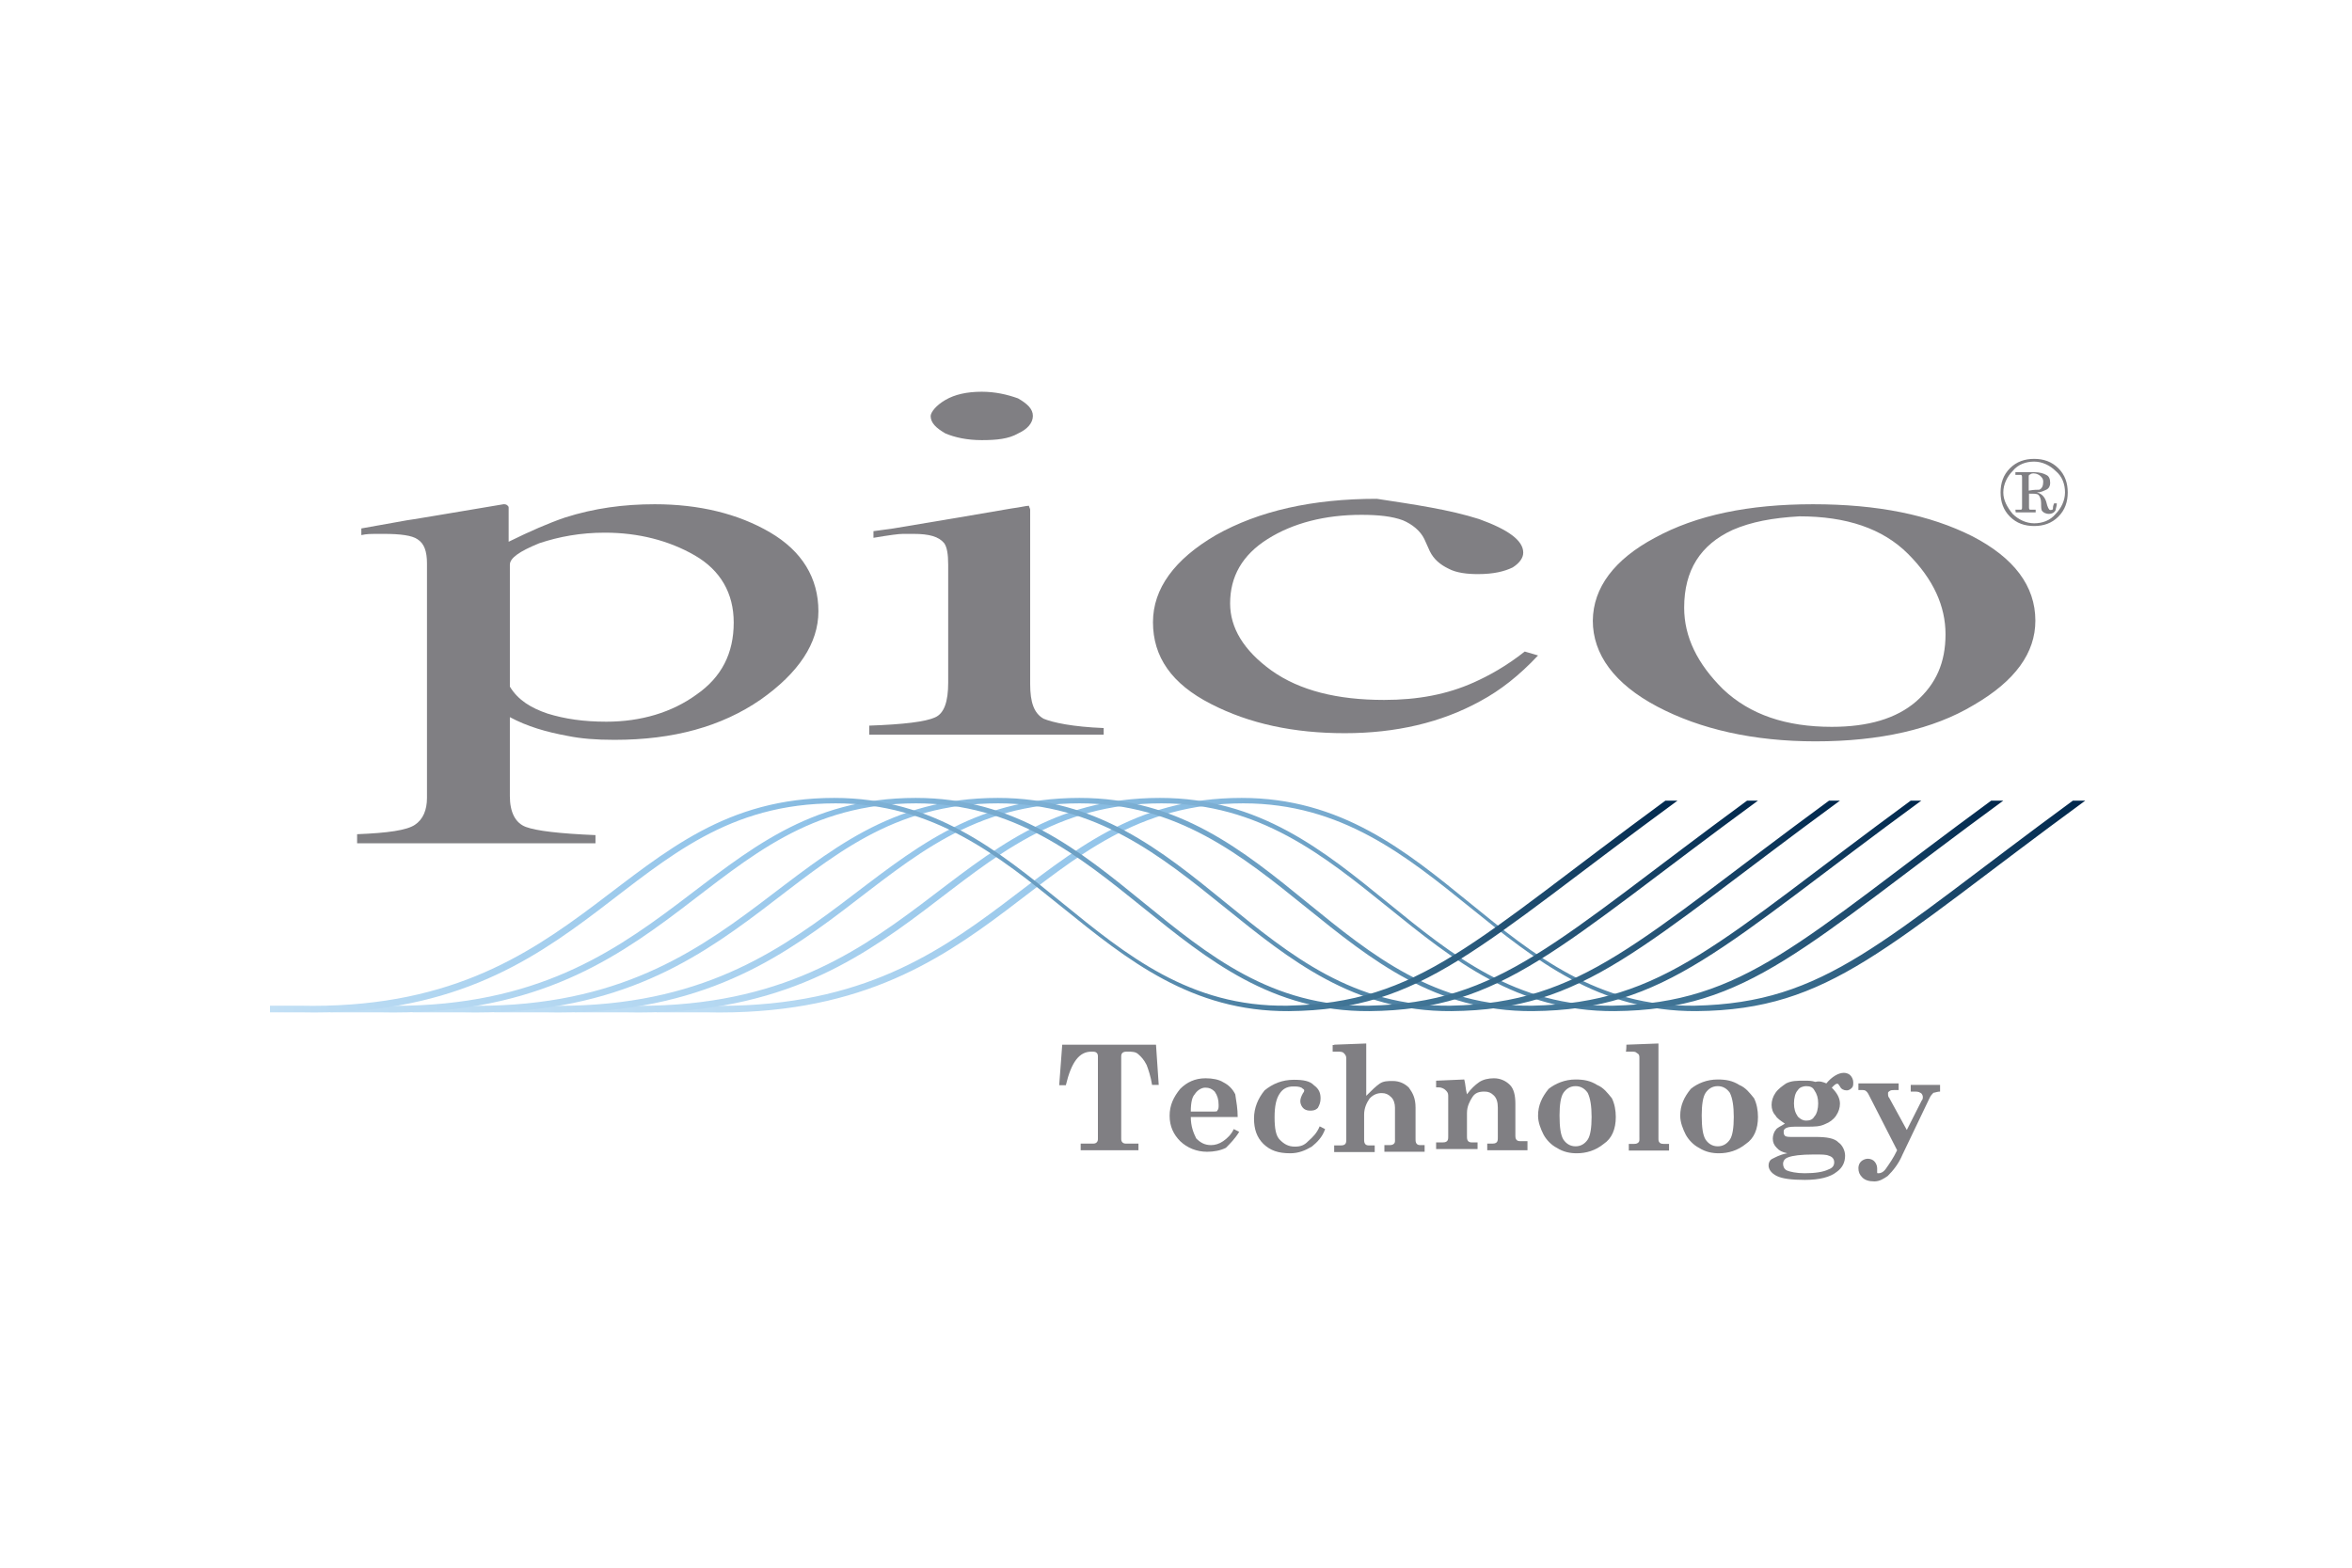 <?xml version="1.0" encoding="UTF-8" standalone="no"?>
<svg
   height="800"
   width="1200"
   viewBox="-89.999 -22.998 779.991 137.988"
   version="1.1"
   id="svg2061"
   sodipodi:docname="guigui.svg"
   inkscape:version="1.3.2 (091e20e, 2023-11-25)"
   xml:space="preserve"
   xmlns:inkscape="http://www.inkscape.org/namespaces/inkscape"
   xmlns:sodipodi="http://sodipodi.sourceforge.net/DTD/sodipodi-0.dtd"
   xmlns="http://www.w3.org/2000/svg"
   xmlns:svg="http://www.w3.org/2000/svg"
   xmlns:rdf="http://www.w3.org/1999/02/22-rdf-syntax-ns#"
   xmlns:cc="http://creativecommons.org/ns#"
   xmlns:dc="http://purl.org/dc/elements/1.1/"><defs
     id="defs2065"><inkscape:perspective
       sodipodi:type="inkscape:persp3d"
       inkscape:vp_x="0 : 526.18109 : 1"
       inkscape:vp_y="0 : 1000 : 0"
       inkscape:vp_z="744.09448 : 526.18109 : 1"
       inkscape:persp3d-origin="372.04724 : 350.78739 : 1"
       id="perspective3192" /><inkscape:perspective
       id="perspective3122"
       inkscape:persp3d-origin="0.5 : 0.33333333 : 1"
       inkscape:vp_z="1 : 0.5 : 1"
       inkscape:vp_y="0 : 1000 : 0"
       inkscape:vp_x="0 : 0.5 : 1"
       sodipodi:type="inkscape:persp3d" /><clipPath
       clipPathUnits="userSpaceOnUse"
       id="clipPath194"><path
         d="m 158.41,554.26 169.56,0 0,-51.69 -169.56,0 0,51.69 z"
         clip-rule="evenodd"
         id="path196" /></clipPath><clipPath
       clipPathUnits="userSpaceOnUse"
       id="clipPath202"><path
         d="M 0.015,666.99 497,666.99 497,0 0.015,0 l 0,666.99 z"
         id="path204" /></clipPath><style
       id="style1-49">.cls-1{fill:#3a5ca3;}</style><clipPath
       id="clipPath3380"
       clipPathUnits="userSpaceOnUse"><path
         id="path3382"
         d="M0 0 612 0 612 792 0 792 0 0Z" /></clipPath><clipPath
       id="clipPath3364"
       clipPathUnits="userSpaceOnUse"><path
         id="path3366"
         d="M0 0 612 0 612 792 0 792 0 0Z" /></clipPath></defs><sodipodi:namedview
     pagecolor="#ffffff"
     bordercolor="#666666"
     borderopacity="1"
     objecttolerance="10"
     gridtolerance="10"
     guidetolerance="10"
     inkscape:pageopacity="0"
     inkscape:pageshadow="2"
     inkscape:window-width="2560"
     inkscape:window-height="1547"
     id="namedview2063"
     showgrid="false"
     inkscape:zoom="0.61580177"
     inkscape:cx="600.03075"
     inkscape:cy="399.4792"
     inkscape:window-x="0"
     inkscape:window-y="25"
     inkscape:window-maximized="0"
     inkscape:current-layer="svg2061"
     inkscape:showpageshadow="2"
     inkscape:pagecheckerboard="0"
     inkscape:deskcolor="#d1d1d1" /><style
     type="text/css"
     id="style1">
	.st0{fill:#006CB7;}
	.st1{fill:#003255;}
</style><style
     type="text/css"
     id="style1-4">
	.st0{fill-rule:evenodd;clip-rule:evenodd;fill:#F7B207;}
</style><g
     fill-rule="evenodd"
     clip-rule="evenodd"
     id="g2"
     transform="matrix(8.43,0,0,8.43,-512.474,-766.833)"><g
       id="g1"
       transform="matrix(0.119,0,0,0.119,76.421,63.833)"><g
         id="g6">
	<g
   id="g4">
		<path
   class="st0"
   d="m -103,290.5 c 10.2,-0.4 16.4,-1.3 19.1,-3.1 2.7,-1.8 4,-4.9 4,-8.9 V 201 c 0,-4 -0.9,-6.6 -3.1,-8 -1.8,-1.3 -5.8,-1.8 -11.1,-1.8 -1.3,0 -2.2,0 -3.1,0 -0.9,0 -2.7,0 -4.4,0.4 v -2.2 l 15.1,-2.7 c 0.4,0 11.1,-1.8 31.9,-5.3 0.4,0 0.9,0 1.3,0.4 0.4,0.4 0.4,0.4 0.4,0.9 v 11.1 c 7.1,-3.5 13.3,-6.2 18.6,-8 9.7,-3.1 19.5,-4.4 29.7,-4.4 14.6,0 27.5,3.1 38.1,9.3 10.6,6.2 16,15.1 16,26.1 0,10.6 -6.6,20.4 -19.1,29.2 -12.9,8.9 -28.8,13.3 -48.3,13.3 -6.2,0 -11.1,-0.4 -15.5,-1.3 -7.1,-1.3 -13.3,-3.1 -19.1,-6.2 v 26.1 c 0,5.3 1.8,8.9 5.3,10.2 3.5,1.3 11.1,2.2 23,2.7 v 2.7 H -103 Z m 62.9,-39.9 c 5.8,1.8 12,2.7 19.5,2.7 11.5,0 21.7,-3.1 29.7,-8.9 8.4,-5.8 12.4,-13.7 12.4,-23.9 0,-9.7 -4.4,-17.3 -12.9,-22.2 -8.5,-4.9 -18.6,-7.5 -29.7,-7.5 -8,0 -15.1,1.3 -21.7,3.5 -6.6,2.7 -9.7,4.9 -9.7,7.1 v 40.3 c 2.7,4.5 7.1,7.1 12.4,8.9 z"
   id="path1" />
		<path
   class="st0"
   d="m 66.3,254.6 c 11.5,-0.4 18.6,-1.3 21.7,-2.7 3.1,-1.3 4.4,-5.3 4.4,-11.5 v -39 c 0,-3.5 -0.4,-5.8 -1.3,-7.1 -1.8,-2.2 -4.9,-3.1 -10.2,-3.1 -1.3,0 -2.2,0 -3.5,0 -1.3,0 -4.4,0.4 -9.7,1.3 v -2.2 l 6.6,-0.9 c 18.6,-3.1 31.5,-5.3 39,-6.6 3.1,-0.4 4.9,-0.9 5.8,-0.9 0,0.4 0.4,0.9 0.4,1.3 v 57.6 c 0,6.2 1.3,9.7 4.4,11.5 3.1,1.3 9.7,2.7 19.9,3.1 v 2.2 H 66.3 Z M 91.5,146.9 c 3.1,-1.8 7.1,-2.7 12,-2.7 4.4,0 8.4,0.9 12,2.2 3.1,1.8 4.9,3.5 4.9,5.8 0,2.3 -1.8,4.4 -4.9,5.8 -3.1,1.8 -7.1,2.2 -12,2.2 -4.9,0 -8.9,-0.9 -12,-2.2 -3.1,-1.8 -4.9,-3.5 -4.9,-5.8 0.1,-1.3 1.8,-3.5 4.9,-5.3 z"
   id="path2" />
		<path
   class="st0"
   d="m 267.9,186.3 c 9.7,3.5 14.6,7.1 14.6,11.1 0,1.8 -1.3,3.5 -3.5,4.9 -2.7,1.3 -6.2,2.2 -11.5,2.2 -3.5,0 -7.1,-0.4 -9.7,-1.8 -2.7,-1.3 -4.9,-3.1 -6.2,-5.8 l -1.8,-4 c -1.3,-2.7 -4,-4.9 -7.1,-6.2 -3.5,-1.3 -8,-1.8 -13.7,-1.8 -12,0 -22.6,2.7 -31,8 -8.4,5.3 -12.4,12.4 -12.4,21.3 0,8 4.4,15.5 13.7,22.2 9.3,6.6 21.7,9.7 37.2,9.7 11.1,0 20.8,-1.8 29.7,-5.8 4.9,-2.2 10.6,-5.3 16.8,-10.2 l 4.4,1.3 c -6.2,6.6 -12.4,11.5 -19.1,15.1 -12.9,7.1 -27.9,10.6 -44.8,10.6 -16.8,0 -31.5,-3.1 -44.3,-9.7 -12.9,-6.6 -19.1,-15.5 -19.1,-27 0,-11.1 7.1,-20.8 20.8,-28.8 14.2,-8 31.9,-12 53.2,-12 12.5,1.9 24.1,3.6 33.8,6.7 z"
   id="path3" />
		<path
   class="st0"
   d="m 326,192.5 c 13.7,-7.5 31,-11.1 52.3,-11.1 21.3,0 38.6,3.5 52.7,10.6 13.7,7.1 20.8,16.4 20.8,27.9 0,10.6 -6.6,19.9 -20.4,27.9 -13.3,8 -31,12 -52.3,12 -20.4,0 -38.1,-4 -52.3,-11.5 -14.2,-7.5 -21.3,-17.3 -21.3,-28.4 0.1,-11 7.2,-20.3 20.5,-27.4 z m 25.7,-2.6 c -10.6,4.9 -16,13.3 -16,25.7 0,9.7 4.4,18.6 12.9,27 8.9,8.4 20.8,12.4 35.9,12.4 12,0 21.3,-2.7 27.9,-8.4 6.6,-5.8 9.7,-12.9 9.7,-22.2 0,-9.3 -4,-18.2 -12.4,-26.6 -8.4,-8.4 -20.4,-12.4 -35.9,-12.4 -8.8,0.5 -15.9,1.8 -22.1,4.5 z"
   id="path4" />
	</g>
	<g
   id="g5">
		<path
   class="st0"
   d="m 443.4,169.5 c 2.2,-2.2 4.9,-3.1 8,-3.1 3.1,0 5.8,0.9 8,3.1 2.2,2.2 3.1,4.9 3.1,8 0,3.1 -0.9,5.8 -3.1,8 -2.2,2.2 -4.9,3.1 -8,3.1 -3.1,0 -5.8,-0.9 -8,-3.1 -2.2,-2.2 -3.1,-4.9 -3.1,-8 0,-3.1 0.9,-5.8 3.1,-8 z m 0.9,15.1 c 1.8,1.8 4.4,3.1 7.1,3.1 2.7,0 5.3,-0.9 7.1,-3.1 1.8,-1.8 3.1,-4.4 3.1,-7.1 0,-2.7 -0.9,-5.3 -3.1,-7.1 -1.8,-1.8 -4.4,-3.1 -7.1,-3.1 -2.7,0 -5.3,0.9 -7.1,3.1 -1.8,1.8 -3.1,4.4 -3.1,7.1 0,2.6 1.3,4.9 3.1,7.1 z m 0.9,-1.4 c 0.9,0 1.3,0 1.8,0 0.4,0 0.4,-0.4 0.4,-0.9 v -9.7 c 0,-0.4 0,-0.9 -0.4,-0.9 -0.4,0 -0.9,0 -1.8,0 v -0.9 h 6.2 c 1.8,0 3.1,0.4 4,0.9 0.9,0.4 1.3,1.3 1.3,2.7 0,0.9 -0.4,1.8 -1.3,2.2 -0.9,0.4 -1.8,0.9 -3.1,0.9 v 0 c 1.8,0.4 2.7,1.8 3.1,3.1 0.4,1.8 0.9,2.7 1.3,2.7 0.4,0 0.9,0 0.9,-0.4 0,-0.4 0,-0.9 0.4,-1.8 h 0.9 c 0,0.9 -0.4,1.8 -0.4,2.2 -0.4,0.9 -1.3,1.3 -2.2,1.3 -0.9,0 -1.8,-0.4 -2.2,-0.9 -0.4,-0.4 -0.4,-1.3 -0.4,-2.7 0,-1.3 -0.4,-2.2 -0.9,-2.7 -0.4,-0.4 -1.3,-0.4 -3.1,-0.4 v 4.4 c 0,0.4 0,0.9 0.4,0.9 0.4,0 0.9,0 1.8,0 v 0.9 h -6.6 z m 7.9,-6.6 c 0.9,-0.4 1.3,-1.3 1.3,-2.7 0,-0.9 -0.4,-1.3 -0.9,-1.8 -0.4,-0.4 -1.3,-0.9 -2.2,-0.9 -0.4,0 -0.9,0 -1.3,0.4 -0.4,0 -0.4,0.4 -0.4,0.9 v 4.4 c 1.8,-0.3 2.6,-0.3 3.5,-0.3 z"
   id="path5" />
	</g>
</g><g
         id="g15">
	<path
   class="st0"
   d="m 130.1,360.1 h 31 l 0.9,13.3 h -2.2 c -0.4,-2.7 -1.3,-5.3 -1.8,-6.6 -0.9,-1.8 -1.8,-2.7 -2.7,-3.5 -0.9,-0.9 -2.2,-0.9 -3.5,-0.9 -0.9,0 -1.3,0 -1.8,0.4 -0.4,0.4 -0.4,0.9 -0.4,1.3 v 27 c 0,0.4 0,0.9 0.4,1.3 0.4,0.4 0.9,0.4 1.3,0.4 h 4 v 2.2 h -19.1 v -2.2 h 4 c 0.4,0 0.9,0 1.3,-0.4 0.4,-0.4 0.4,-0.9 0.4,-1.3 v -27 c 0,-0.4 0,-0.9 -0.4,-1.3 -0.4,-0.4 -0.9,-0.4 -1.8,-0.4 -4,0 -6.6,3.5 -8.4,11.1 h -2.2 z"
   id="path6" />
	<path
   class="st0"
   d="m 188.1,384 h -15.5 c 0,3.1 0.9,5.3 1.8,7.1 1.3,1.3 2.7,2.2 4.9,2.2 1.3,0 2.7,-0.4 4,-1.3 1.3,-0.9 2.7,-2.2 3.5,-4 l 1.8,0.9 c -1.3,2.2 -3.1,4 -4.4,5.3 -1.8,0.9 -4,1.3 -6.2,1.3 -3.5,0 -6.6,-1.3 -8.9,-3.5 -2.2,-2.2 -3.5,-4.9 -3.5,-8.4 0,-3.5 1.3,-6.2 3.5,-8.9 2.2,-2.2 4.9,-3.5 8.4,-3.5 2.2,0 4.4,0.4 5.8,1.3 1.8,0.9 3.1,2.2 4,4 0.4,2.6 0.8,4.8 0.8,7.5 z m -15.5,-1.8 h 7.5 c 0.9,0 1.3,0 1.3,-0.4 0.4,-0.4 0.4,-0.9 0.4,-1.8 0,-1.8 -0.4,-3.1 -1.3,-4.4 -0.9,-0.9 -1.8,-1.3 -3.1,-1.3 -1.3,0 -2.7,0.9 -3.5,2.2 -0.8,0.8 -1.3,2.6 -1.3,5.7 z"
   id="path7" />
	<path
   class="st0"
   d="m 215.2,387.1 1.8,0.9 c -0.9,2.7 -2.7,4.4 -4.4,5.8 -2.2,1.3 -4.4,2.2 -7.1,2.2 -4,0 -6.6,-0.9 -8.9,-3.1 -2.2,-2.2 -3.1,-4.9 -3.1,-8.4 0,-3.5 1.3,-6.6 3.5,-9.3 2.7,-2.2 5.8,-3.5 9.7,-3.5 3.1,0 5.3,0.4 6.6,1.8 1.8,1.3 2.2,2.7 2.2,4.4 0,1.3 -0.4,2.2 -0.9,3.1 -0.9,0.9 -1.8,0.9 -2.7,0.9 -0.9,0 -1.8,-0.4 -2.2,-0.9 -0.4,-0.4 -0.9,-1.3 -0.9,-2.2 0,-0.9 0.4,-1.8 0.9,-2.7 0.4,-0.4 0.4,-0.9 0.4,-0.9 0,-0.4 -0.4,-0.4 -0.9,-0.9 -0.9,-0.4 -1.8,-0.4 -2.7,-0.4 -2.2,0 -3.5,0.9 -4.4,2.2 -1.3,1.8 -1.8,4.4 -1.8,8 0,3.6 0.4,6.2 1.8,7.5 1.3,1.3 2.7,2.2 4.9,2.2 1.8,0 3.1,-0.4 4.4,-1.8 1.6,-1.4 2.9,-2.7 3.8,-4.9 z"
   id="path8" />
	<path
   class="st0"
   d="m 220,360.1 10.6,-0.4 V 377 c 1.8,-1.8 3.1,-3.1 4.4,-4 1.3,-0.9 2.7,-0.9 4.4,-0.9 2.2,0 4,0.9 5.3,2.2 1.3,1.8 2.2,3.5 2.2,6.6 v 10.2 c 0,0.9 0,1.3 0.4,1.8 0.4,0.4 0.9,0.4 1.3,0.4 h 1.3 v 2.2 h -13.3 v -2.2 h 1.3 c 0.9,0 1.3,0 1.8,-0.4 0.5,-0.4 0.4,-0.9 0.4,-1.8 v -10.2 c 0,-1.3 -0.4,-2.7 -1.3,-3.5 -0.9,-0.9 -1.8,-1.3 -3.1,-1.3 -1.3,0 -2.7,0.4 -4,1.8 -0.9,1.3 -1.8,3.1 -1.8,5.3 v 8 c 0,0.9 0,1.3 0.4,1.8 0.4,0.4 0.9,0.4 1.3,0.4 h 1.8 v 2.2 H 220 v -2.2 h 1.8 c 0.9,0 1.3,0 1.8,-0.4 0.4,-0.4 0.4,-0.9 0.4,-1.8 v -26.6 c 0,-0.9 -0.4,-1.3 -0.9,-1.8 -0.4,-0.4 -1.3,-0.4 -1.8,-0.4 h -1.8 v -2.2 h 0.5 z"
   id="path9" />
	<path
   class="st0"
   d="m 283.9,392.8 v 2.2 h -13.3 v -2.2 h 1.3 c 0.9,0 1.3,0 1.8,-0.4 0.4,-0.4 0.4,-0.9 0.4,-1.8 v -9.7 c 0,-1.8 -0.4,-3.1 -1.3,-4 -0.9,-0.9 -1.8,-1.3 -3.1,-1.3 -1.8,0 -3.1,0.4 -4,1.8 -0.9,1.4 -1.8,3.1 -1.8,5.3 v 7.5 c 0,0.9 0,1.3 0.4,1.8 0.4,0.4 0.9,0.4 1.3,0.4 h 1.8 v 2.2 h -13.7 v -2.2 h 1.8 c 0.9,0 1.3,0 1.8,-0.4 0.4,-0.4 0.4,-0.9 0.4,-1.8 v -13.3 c 0,-0.9 -0.4,-1.3 -0.9,-1.8 -0.4,-0.4 -1.3,-0.9 -2.2,-0.9 h -0.9 V 372 l 9.3,-0.4 c 0.4,1.3 0.4,3.1 0.9,4.9 1.3,-1.8 2.7,-3.1 4,-4 1.3,-0.9 3.1,-1.3 4.9,-1.3 2.2,0 4,0.9 5.3,2.2 1.3,1.3 1.8,3.5 1.8,6.2 v 10.2 c 0,0.9 0,1.3 0.4,1.8 0.4,0.4 0.9,0.4 1.8,0.4 h 1.8 z"
   id="path10" />
	<path
   class="st0"
   d="m 299.8,371.6 c 2.7,0 4.9,0.4 7.1,1.8 2.2,0.9 3.5,2.7 4.9,4.4 0.9,1.8 1.3,4 1.3,6.2 0,4 -1.3,7.1 -4,8.9 -2.7,2.2 -5.8,3.1 -8.9,3.1 -2.2,0 -4.4,-0.4 -6.6,-1.8 -1.8,-0.9 -3.5,-2.7 -4.4,-4.4 -0.9,-1.8 -1.8,-4 -1.8,-6.2 0,-3.5 1.3,-6.2 3.5,-8.9 2.3,-1.8 5.4,-3.1 8.9,-3.1 z m 0,2.2 c -1.8,0 -3.1,0.9 -4,2.2 -0.9,1.3 -1.3,4 -1.3,7.5 0,4 0.4,6.6 1.3,8 0.9,1.3 2.2,2.2 4,2.2 1.8,0 3.1,-0.9 4,-2.2 0.9,-1.3 1.3,-4 1.3,-7.5 0,-3.5 -0.4,-6.2 -1.3,-8 -0.9,-1.3 -2.2,-2.2 -4,-2.2 z"
   id="path11" />
	<path
   class="st0"
   d="m 316.6,360.1 10.6,-0.4 v 31.5 c 0,0.4 0,0.9 0.4,1.3 0.4,0.4 0.9,0.4 1.8,0.4 h 1.3 v 2.2 h -13.3 v -2.2 h 1.3 c 0.9,0 1.3,0 1.8,-0.4 0.5,-0.4 0.4,-0.9 0.4,-1.8 v -26.1 c 0,-0.9 0,-1.3 -0.9,-1.8 -0.4,-0.4 -0.9,-0.4 -1.8,-0.4 h -1.8 c 0.2,-0.1 0.2,-2.3 0.2,-2.3 z"
   id="path12" />
	<path
   class="st0"
   d="m 346.8,371.6 c 2.7,0 4.9,0.4 7.1,1.8 2.2,0.9 3.5,2.7 4.9,4.4 0.9,1.8 1.3,4 1.3,6.2 0,4 -1.3,7.1 -4,8.9 -2.7,2.2 -5.8,3.1 -8.9,3.1 -2.2,0 -4.4,-0.4 -6.6,-1.8 -1.8,-0.9 -3.5,-2.7 -4.4,-4.4 -0.9,-1.8 -1.8,-4 -1.8,-6.2 0,-3.5 1.3,-6.2 3.5,-8.9 2.2,-1.8 5.3,-3.1 8.9,-3.1 z m 0,2.2 c -1.8,0 -3.1,0.9 -4,2.2 -0.9,1.3 -1.3,4 -1.3,7.5 0,4 0.4,6.6 1.3,8 0.9,1.3 2.2,2.2 4,2.2 1.8,0 3.1,-0.9 4,-2.2 0.9,-1.3 1.3,-4 1.3,-7.5 0,-3.5 -0.4,-6.2 -1.3,-8 -0.9,-1.3 -2.2,-2.2 -4,-2.2 z"
   id="path13" />
	<path
   class="st0"
   d="m 382.7,372.9 c 1.8,-2.2 4,-3.5 5.8,-3.5 0.9,0 1.8,0.4 2.2,0.9 0.4,0.4 0.9,1.3 0.9,2.2 0,0.9 0,1.3 -0.4,1.8 -0.4,0.4 -0.9,0.9 -1.8,0.9 -0.9,0 -1.8,-0.4 -2.2,-1.3 -0.4,-0.4 -0.4,-0.9 -0.9,-0.9 -0.5,0 -0.9,0.4 -1.8,1.3 1.8,1.8 2.7,3.5 2.7,5.3 0,1.3 -0.4,2.7 -1.3,4 -0.9,1.3 -2.2,2.2 -3.5,2.7 -1.8,0.9 -3.5,0.9 -6.2,0.9 h -2.7 c -1.8,0 -3.1,0 -4,0.4 -0.9,0.4 -0.9,0.9 -0.9,1.3 0,0.4 0,0.9 0.4,1.3 0.4,0.4 1.3,0.4 2.7,0.4 h 2.2 c 2.2,0 4,0 5.3,0 3.5,0 6.2,0.4 7.5,1.8 1.3,0.9 2.2,2.7 2.2,4.4 0,2.2 -0.9,4 -2.7,5.3 -2.2,1.8 -5.8,2.7 -10.6,2.7 -4.4,0 -7.5,-0.4 -9.3,-1.3 -1.8,-0.9 -2.7,-2.2 -2.7,-3.5 0,-0.9 0.4,-1.8 1.3,-2.2 0.9,-0.4 2.2,-1.3 4.9,-1.8 -1.8,-0.4 -2.7,-0.9 -3.5,-1.8 -0.9,-0.9 -1.3,-1.8 -1.3,-3.1 0,-0.9 0.4,-2.2 0.9,-2.7 0.4,-0.9 1.8,-1.3 3.1,-2.2 -1.3,-0.9 -2.7,-1.8 -3.1,-2.7 -0.9,-0.9 -1.3,-2.2 -1.3,-3.5 0,-1.3 0.4,-2.7 1.3,-4 0.9,-1.3 2.2,-2.2 3.5,-3.1 1.8,-0.9 3.5,-0.9 6.2,-0.9 1.3,0 2.2,0 3.5,0.4 1.4,-0.4 2.7,0.1 3.6,0.5 z m 2.6,26.1 c 0,-0.9 -0.4,-1.8 -1.8,-2.2 -0.9,-0.4 -2.2,-0.4 -4.9,-0.4 -4.4,0 -7.1,0.4 -8.4,0.9 -1.3,0.4 -1.8,1.3 -1.8,2.2 0,0.9 0.4,1.8 1.3,2.2 0.9,0.4 3.1,0.9 5.8,0.9 3.5,0 6.2,-0.4 8,-1.3 1.4,-0.5 1.8,-1.4 1.8,-2.3 z M 376,373.8 c -0.9,0 -2.2,0.4 -2.7,1.3 -0.9,0.9 -1.3,2.7 -1.3,4.4 0,1.8 0.4,3.1 1.3,4.4 0.9,0.9 1.8,1.3 2.7,1.3 1.3,0 2.2,-0.4 2.7,-1.3 0.9,-0.9 1.3,-2.7 1.3,-4.4 0,-1.8 -0.4,-3.1 -1.3,-4.4 -0.5,-0.9 -1.3,-1.3 -2.7,-1.3 z"
   id="path14" />
	<path
   class="st0"
   d="m 393.3,372.9 h 13.3 v 2.2 h -1.3 c -0.9,0 -1.3,0 -1.8,0.4 -0.5,0.4 -0.4,0.4 -0.4,0.9 0,0.4 0,0.9 0.4,1.3 l 5.8,10.6 4.9,-9.7 c 0.4,-0.4 0.4,-0.9 0.4,-1.3 0,-0.4 -0.4,-1.3 -0.9,-1.3 -0.4,-0.4 -1.3,-0.4 -2.2,-0.4 h -0.9 v -2.2 h 9.7 v 2.2 c -0.9,0 -1.8,0.4 -2.2,0.4 -0.4,0.4 -0.9,0.9 -1.3,1.8 l -8.9,18.6 c -1.3,3.1 -3.1,5.3 -4.9,7.1 -1.3,0.9 -2.7,1.8 -4.4,1.8 -1.8,0 -3.1,-0.4 -4,-1.3 -0.9,-0.9 -1.3,-1.8 -1.3,-3.1 0,-0.9 0.4,-1.8 0.9,-2.2 0.4,-0.4 1.3,-0.9 2.2,-0.9 0.9,0 1.8,0.4 2.2,0.9 0.4,0.4 0.9,1.3 0.9,2.2 0,0.4 0,0.4 0,0.9 0,0.4 0,0.4 0,0.4 0,0.4 0,0.4 0.4,0.4 0.9,0 1.8,-0.4 2.7,-1.8 0.9,-1.3 2.2,-3.1 3.5,-5.8 l -9.3,-18.2 c -0.4,-0.9 -0.9,-1.3 -0.9,-1.3 -0.4,-0.4 -0.9,-0.4 -1.3,-0.4 h -1.3 z"
   id="path15" />
</g><g
         id="g38">
	
		<linearGradient
   id="SVGID_1_"
   gradientUnits="userSpaceOnUse"
   x1="-738.961"
   y1="1076.256"
   x2="-1210.354"
   y2="1076.256"
   gradientTransform="matrix(-1,0,0,1,-743.14,-762.264)">
		<stop
   offset="0"
   style="stop-color:#C3E0F5"
   id="stop15" />
		<stop
   offset="0.332"
   style="stop-color:#90C3E9"
   id="stop16" />
		<stop
   offset="0.792"
   style="stop-color:#3B6F90"
   id="stop17" />
		<stop
   offset="1"
   style="stop-color:#00274C"
   id="stop18" />
	</linearGradient>
	<path
   class="st1"
   d="m 464.2,279.4 c -63.4,46.5 -81.5,66.9 -125,67.8 -64.3,0.9 -84.2,-68.7 -149.8,-68.7 -71.3,0 -80.2,70.9 -176.8,68.7 H 2.5 l -6.6,2.2 h 16.4 c 98.4,2.2 107.2,-69.1 177.7,-69.1 64.7,0 85.5,69.1 149.8,68.7 44.3,-0.4 62.5,-21.3 128.5,-69.6 z"
   id="path18"
   style="fill:url(#SVGID_1_)" />
	
		<linearGradient
   id="SVGID_2_"
   gradientUnits="userSpaceOnUse"
   x1="-712.466"
   y1="1076.256"
   x2="-1183.853"
   y2="1076.256"
   gradientTransform="matrix(-1,0,0,1,-743.14,-762.264)">
		<stop
   offset="0"
   style="stop-color:#C3E0F5"
   id="stop19" />
		<stop
   offset="0.332"
   style="stop-color:#90C3E9"
   id="stop20" />
		<stop
   offset="0.792"
   style="stop-color:#3B6F90"
   id="stop21" />
		<stop
   offset="1"
   style="stop-color:#00274C"
   id="stop22" />
	</linearGradient>
	<path
   class="st2"
   d="m 437.2,279.4 c -63.4,46.5 -81.5,66.9 -125,67.8 -64.3,0.9 -84.2,-68.7 -149.8,-68.7 -71.3,0 -80.2,70.9 -176.8,68.7 h -10.2 l -6.6,2.2 h 16.8 c 97.9,2.2 106.8,-69.1 177.3,-69.1 64.7,0 85.5,69.1 149.8,68.7 44.3,-0.4 62.5,-21.3 128.5,-69.6 z"
   id="path22"
   style="fill:url(#SVGID_2_)" />
	
		<linearGradient
   id="SVGID_3_"
   gradientUnits="userSpaceOnUse"
   x1="-685.343"
   y1="1076.256"
   x2="-1156.726"
   y2="1076.256"
   gradientTransform="matrix(-1,0,0,1,-743.14,-762.264)">
		<stop
   offset="0"
   style="stop-color:#C3E0F5"
   id="stop23" />
		<stop
   offset="0.332"
   style="stop-color:#90C3E9"
   id="stop24" />
		<stop
   offset="0.792"
   style="stop-color:#3B6F90"
   id="stop25" />
		<stop
   offset="1"
   style="stop-color:#00274C"
   id="stop26" />
	</linearGradient>
	<path
   class="st3"
   d="m 410.6,279.4 c -63.4,46.5 -81.5,66.9 -125,67.8 -64.3,0.9 -84.2,-68.7 -149.8,-68.7 -71.3,0 -80.2,70.9 -176.8,68.7 h -10.2 l -6.6,2.2 H -41 c 97.9,2.2 106.4,-69.1 176.8,-69.1 64.7,0 85.5,69.1 149.8,68.7 44.3,-0.4 62.5,-21.3 128.5,-69.6 z"
   id="path26"
   style="fill:url(#SVGID_3_)" />
	
		<linearGradient
   id="SVGID_4_"
   gradientUnits="userSpaceOnUse"
   x1="-658.312"
   y1="1076.256"
   x2="-1129.706"
   y2="1076.256"
   gradientTransform="matrix(-1,0,0,1,-743.14,-762.264)">
		<stop
   offset="0"
   style="stop-color:#C3E0F5"
   id="stop27" />
		<stop
   offset="0.332"
   style="stop-color:#90C3E9"
   id="stop28" />
		<stop
   offset="0.792"
   style="stop-color:#3B6F90"
   id="stop29" />
		<stop
   offset="1"
   style="stop-color:#00274C"
   id="stop30" />
	</linearGradient>
	<path
   class="st4"
   d="m 383.6,279.4 c -63.4,46.5 -81.5,66.9 -125,67.8 -64.3,0.9 -84.2,-68.7 -149.8,-68.7 -71.3,0 -80.2,70.9 -176.8,68.7 h -10.2 l -6.6,2.2 h 16.4 c 98.4,2.2 106.8,-69.1 177.3,-69.1 64.7,0 85.5,69.1 149.8,68.7 44.3,-0.4 62.5,-21.3 128.5,-69.6 z"
   id="path30"
   style="fill:url(#SVGID_4_)" />
	
		<linearGradient
   id="SVGID_5_"
   gradientUnits="userSpaceOnUse"
   x1="-631.281"
   y1="1076.256"
   x2="-1102.67"
   y2="1076.256"
   gradientTransform="matrix(-1,0,0,1,-743.14,-762.264)">
		<stop
   offset="0"
   style="stop-color:#C3E0F5"
   id="stop31" />
		<stop
   offset="0.332"
   style="stop-color:#90C3E9"
   id="stop32" />
		<stop
   offset="0.792"
   style="stop-color:#3B6F90"
   id="stop33" />
		<stop
   offset="1"
   style="stop-color:#00274C"
   id="stop34" />
	</linearGradient>
	<path
   class="st5"
   d="m 356.5,279.4 c -63.4,46.5 -81.5,66.9 -125,67.8 -64.3,0.9 -84.2,-68.7 -149.8,-68.7 -71.3,0 -80.2,70.9 -176.8,68.7 h -10.2 l -6.6,2.2 h 16.4 c 98.4,2.2 106.8,-69.1 177.3,-69.1 64.7,0 85.5,69.1 149.8,68.7 44.3,-0.4 62.5,-21.3 128.5,-69.6 z"
   id="path34"
   style="fill:url(#SVGID_5_)" />
	
		<linearGradient
   id="SVGID_6_"
   gradientUnits="userSpaceOnUse"
   x1="-611.34"
   y1="1076.256"
   x2="-1076.628"
   y2="1076.256"
   gradientTransform="matrix(-1,0,0,1,-743.14,-762.264)">
		<stop
   offset="0"
   style="stop-color:#C3E0F5"
   id="stop35" />
		<stop
   offset="0.332"
   style="stop-color:#90C3E9"
   id="stop36" />
		<stop
   offset="0.792"
   style="stop-color:#3B6F90"
   id="stop37" />
		<stop
   offset="1"
   style="stop-color:#00274C"
   id="stop38" />
	</linearGradient>
	<path
   class="st6"
   d="m 329.5,279.4 c -63.4,46.5 -81.1,66.9 -125,67.8 -64.3,0.9 -84.2,-68.7 -149.8,-68.7 -71.3,0 -80.2,70.9 -176.8,68.7 h -9.7 v 2.2 h 10.2 c 97.5,2.2 105.9,-69.1 176.8,-69.1 64.7,0 85.5,69.1 149.8,68.7 44.3,-0.4 62.5,-21.3 128.5,-69.6 z"
   id="path38"
   style="fill:url(#SVGID_6_)" />
</g></g></g><style
     type="text/css"
     id="style1-48">
	.st0{fill:#807F83;}
	.st1{fill:url(#SVGID_1_);}
	.st2{fill:url(#SVGID_2_);}
	.st3{fill:url(#SVGID_3_);}
	.st4{fill:url(#SVGID_4_);}
	.st5{fill:url(#SVGID_5_);}
	.st6{fill:url(#SVGID_6_);}
</style></svg>
